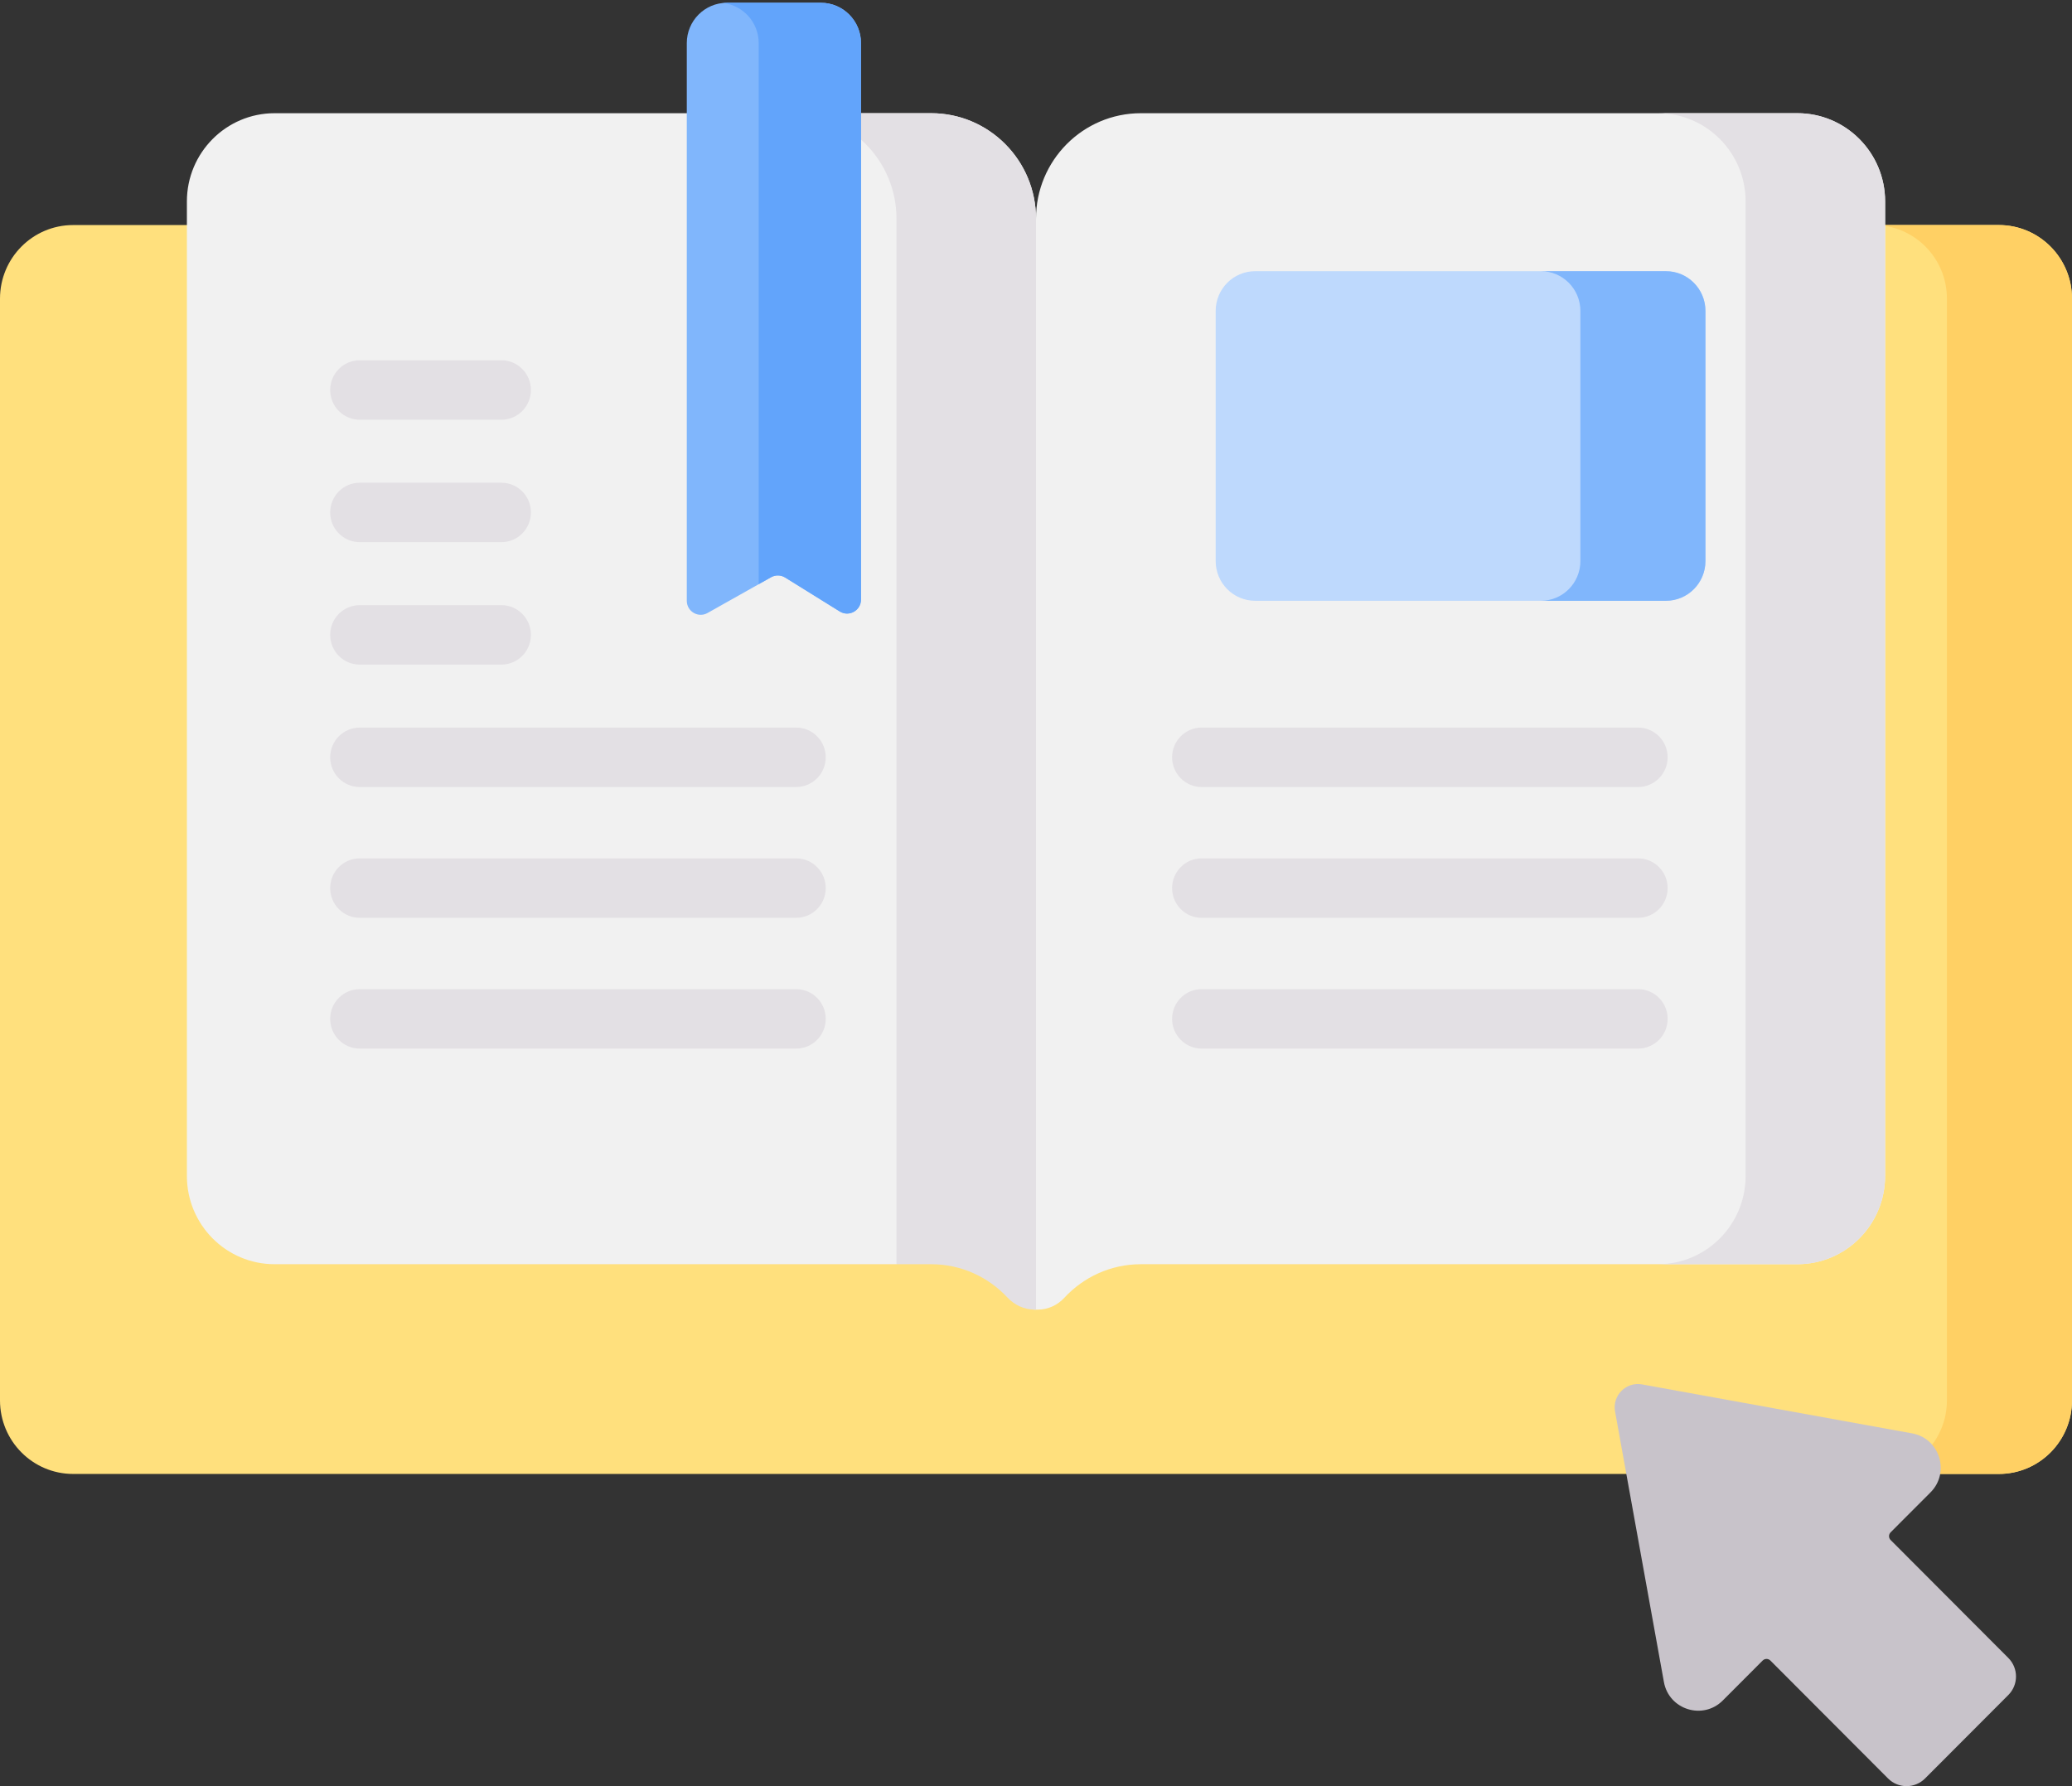 <?xml version="1.0" encoding="UTF-8"?>
<svg width="116px" height="100px" viewBox="0 0 116 100" version="1.1" xmlns="http://www.w3.org/2000/svg" xmlns:xlink="http://www.w3.org/1999/xlink">
    <rect x="0" y="0" width="116" height="100" fill="#333333" stroke="none"/>
    <!-- Generator: Sketch 63.1 (92452) - https://sketch.com -->
    <title>online-learning</title>
    <desc>Created with Sketch.</desc>
    <g id="Careers" stroke="none" stroke-width="1" fill="none" fill-rule="evenodd">
        <g id="Desktop" transform="translate(-682, -1335)" fill-rule="nonzero">
            <g id="online-learning" transform="translate(682, 1335)">
                <g id="Group">
                    <path d="M111.905,82.521 L4.095,82.521 C1.834,82.521 -1.6584096e-15,80.677 -1.6584096e-15,78.402 L-1.6584096e-15,16.719 C-1.6584096e-15,14.444 1.834,12.6 4.095,12.6 L111.905,12.6 C114.166,12.6 116,14.444 116,16.719 L116,78.402 C116,80.677 114.166,82.521 111.905,82.521 L111.905,82.521 Z" id="Path" fill="#FFE07D"></path>
                    <path d="M111.905,12.6 L104.903,12.6 C107.164,12.6 108.998,14.444 108.998,16.719 L108.998,78.402 C108.998,80.677 107.164,82.521 104.903,82.521 L111.905,82.521 C114.166,82.521 116,80.677 116,78.402 L116,16.719 C116,14.444 114.166,12.6 111.905,12.6 Z" id="Path" fill="#FFD064"></path>
                    <g transform="translate(10.27, 0)" id="Path">
                        <path d="M90.356,6.338 L53.603,6.338 C50.359,6.338 47.73,8.983 47.73,12.245 C47.73,8.983 45.101,6.338 41.858,6.338 L5.105,6.338 C2.392,6.338 0.193,8.55 0.193,11.279 L0.193,65.838 C0.193,68.567 2.392,70.779 5.105,70.779 L39.919,70.779 L41.858,68.431 C43.556,68.431 45.083,69.156 46.154,70.315 C46.537,70.73 47.067,73.321 47.629,73.321 L47.836,73.321 C48.398,73.321 48.928,73.077 49.311,72.664 C50.381,71.505 51.906,70.779 53.603,70.779 L90.356,70.779 C93.068,70.779 95.268,68.567 95.268,65.838 L95.268,11.279 C95.268,8.55 93.068,6.338 90.356,6.338 Z" fill="#F1F1F1"></path>
                        <path d="M90.356,6.338 L82.545,6.338 C85.257,6.338 87.457,8.55 87.457,11.279 L87.457,65.838 C87.457,68.567 85.257,70.779 82.545,70.779 L90.356,70.779 C93.068,70.779 95.268,68.567 95.268,65.838 L95.268,11.279 C95.267,8.55 93.068,6.338 90.356,6.338 Z" fill="#E3E0E4"></path>
                        <path d="M47.655,73.321 L47.73,73.321 L47.73,12.245 C47.73,8.983 45.101,6.338 41.858,6.338 L34.047,6.338 C37.29,6.338 39.919,8.983 39.919,12.245 L39.919,70.779 L41.858,70.779 C43.544,70.779 45.06,71.496 46.129,72.641 C46.527,73.067 47.074,73.321 47.655,73.321 L47.655,73.321 Z" fill="#E3E0E4"></path>
                        <path d="M36.743,34.234 L33.689,32.336 C33.448,32.186 33.145,32.179 32.898,32.318 L29.341,34.32 C28.821,34.613 28.18,34.235 28.18,33.636 L28.18,2.413 C28.18,1.167 29.184,0.156 30.424,0.156 L35.689,0.156 C36.929,0.156 37.933,1.167 37.933,2.413 L37.933,33.567 C37.933,34.181 37.263,34.557 36.743,34.234 L36.743,34.234 Z" fill="#80B6FC"></path>
                        <path d="M35.689,0.156 L30.423,0.156 C30.345,0.156 30.268,0.16 30.192,0.168 C31.323,0.285 32.205,1.245 32.205,2.413 L32.205,32.708 L32.898,32.318 C33.145,32.179 33.448,32.186 33.689,32.336 L36.743,34.234 C37.262,34.557 37.933,34.181 37.933,33.567 L37.933,2.413 C37.933,1.167 36.928,0.156 35.689,0.156 Z" fill="#62A4FB"></path>
                        <path d="M82.998,33.636 L60,33.636 C58.779,33.636 57.789,32.64 57.789,31.412 L57.789,17.407 C57.789,16.179 58.779,15.183 60,15.183 L82.998,15.183 C84.219,15.183 85.209,16.179 85.209,17.407 L85.209,31.412 C85.209,32.64 84.219,33.636 82.998,33.636 Z" fill="#BED9FD"></path>
                        <path d="M82.998,15.183 L75.996,15.183 C77.217,15.183 78.207,16.179 78.207,17.407 L78.207,31.412 C78.207,32.64 77.217,33.636 75.996,33.636 L82.998,33.636 C84.219,33.636 85.209,32.64 85.209,31.412 L85.209,17.407 C85.209,16.179 84.219,15.183 82.998,15.183 Z" fill="#80B6FC"></path>
                        <g transform="translate(8.169, 19.955)" fill="#E3E0E4">
                            <g>
                                <path d="M9.631,3.544 L1.7,3.544 C0.786,3.544 0.046,2.799 0.046,1.88 C0.046,0.961 0.786,0.216 1.7,0.216 L9.631,0.216 C10.544,0.216 11.285,0.961 11.285,1.88 C11.285,2.799 10.544,3.544 9.631,3.544 Z"></path>
                                <path d="M9.631,10.398 L1.7,10.398 C0.786,10.398 0.046,9.653 0.046,8.734 C0.046,7.816 0.786,7.071 1.7,7.071 L9.631,7.071 C10.544,7.071 11.285,7.816 11.285,8.734 C11.285,9.653 10.544,10.398 9.631,10.398 Z"></path>
                                <path d="M9.631,17.253 L1.7,17.253 C0.786,17.253 0.046,16.508 0.046,15.589 C0.046,14.67 0.786,13.925 1.7,13.925 L9.631,13.925 C10.544,13.925 11.285,14.67 11.285,15.589 C11.285,16.508 10.544,17.253 9.631,17.253 Z"></path>
                                <path d="M26.135,24.107 L1.7,24.107 C0.786,24.107 0.046,23.362 0.046,22.444 C0.046,21.525 0.786,20.78 1.7,20.78 L26.135,20.78 C27.048,20.78 27.789,21.525 27.789,22.444 C27.789,23.362 27.048,24.107 26.135,24.107 Z"></path>
                                <path d="M26.135,31.43 L1.7,31.43 C0.786,31.43 0.046,30.685 0.046,29.766 C0.046,28.847 0.786,28.102 1.7,28.102 L26.135,28.102 C27.048,28.102 27.789,28.847 27.789,29.766 C27.789,30.685 27.048,31.43 26.135,31.43 Z"></path>
                                <path d="M26.135,38.752 L1.7,38.752 C0.786,38.752 0.046,38.007 0.046,37.088 C0.046,36.17 0.786,35.425 1.7,35.425 L26.135,35.425 C27.048,35.425 27.789,36.17 27.789,37.088 C27.789,38.007 27.048,38.752 26.135,38.752 Z"></path>
                            </g>
                            <g transform="translate(47.147, 20.659)">
                                <path d="M26.122,3.448 L1.687,3.448 C0.774,3.448 0.033,2.703 0.033,1.784 C0.033,0.866 0.774,0.121 1.687,0.121 L26.122,0.121 C27.035,0.121 27.776,0.866 27.776,1.784 C27.776,2.703 27.035,3.448 26.122,3.448 Z"></path>
                                <path d="M26.122,10.771 L1.687,10.771 C0.774,10.771 0.033,10.026 0.033,9.107 C0.033,8.188 0.774,7.443 1.687,7.443 L26.122,7.443 C27.035,7.443 27.776,8.188 27.776,9.107 C27.776,10.026 27.035,10.771 26.122,10.771 Z"></path>
                                <path d="M26.122,18.093 L1.687,18.093 C0.774,18.093 0.033,17.348 0.033,16.429 C0.033,15.51 0.774,14.765 1.687,14.765 L26.122,14.765 C27.035,14.765 27.776,15.51 27.776,16.429 C27.776,17.348 27.035,18.093 26.122,18.093 Z"></path>
                            </g>
                        </g>
                    </g>
                </g>
                <path d="M99.113,92.967 L105.703,99.571 C106.274,100.143 107.201,100.143 107.772,99.571 L112.436,94.897 C113.008,94.325 113.008,93.396 112.436,92.824 L105.846,86.22 C105.727,86.102 105.727,85.909 105.846,85.79 L108.078,83.554 C109.191,82.439 108.595,80.529 107.046,80.249 L91.93,77.508 C91.036,77.346 90.256,78.128 90.418,79.023 L93.153,94.169 C93.433,95.721 95.338,96.318 96.451,95.203 L98.683,92.967 C98.802,92.848 98.994,92.848 99.113,92.967 L99.113,92.967 Z" id="Path" fill="#C8C3CA"></path>
            </g>
        </g>
    </g>
</svg>